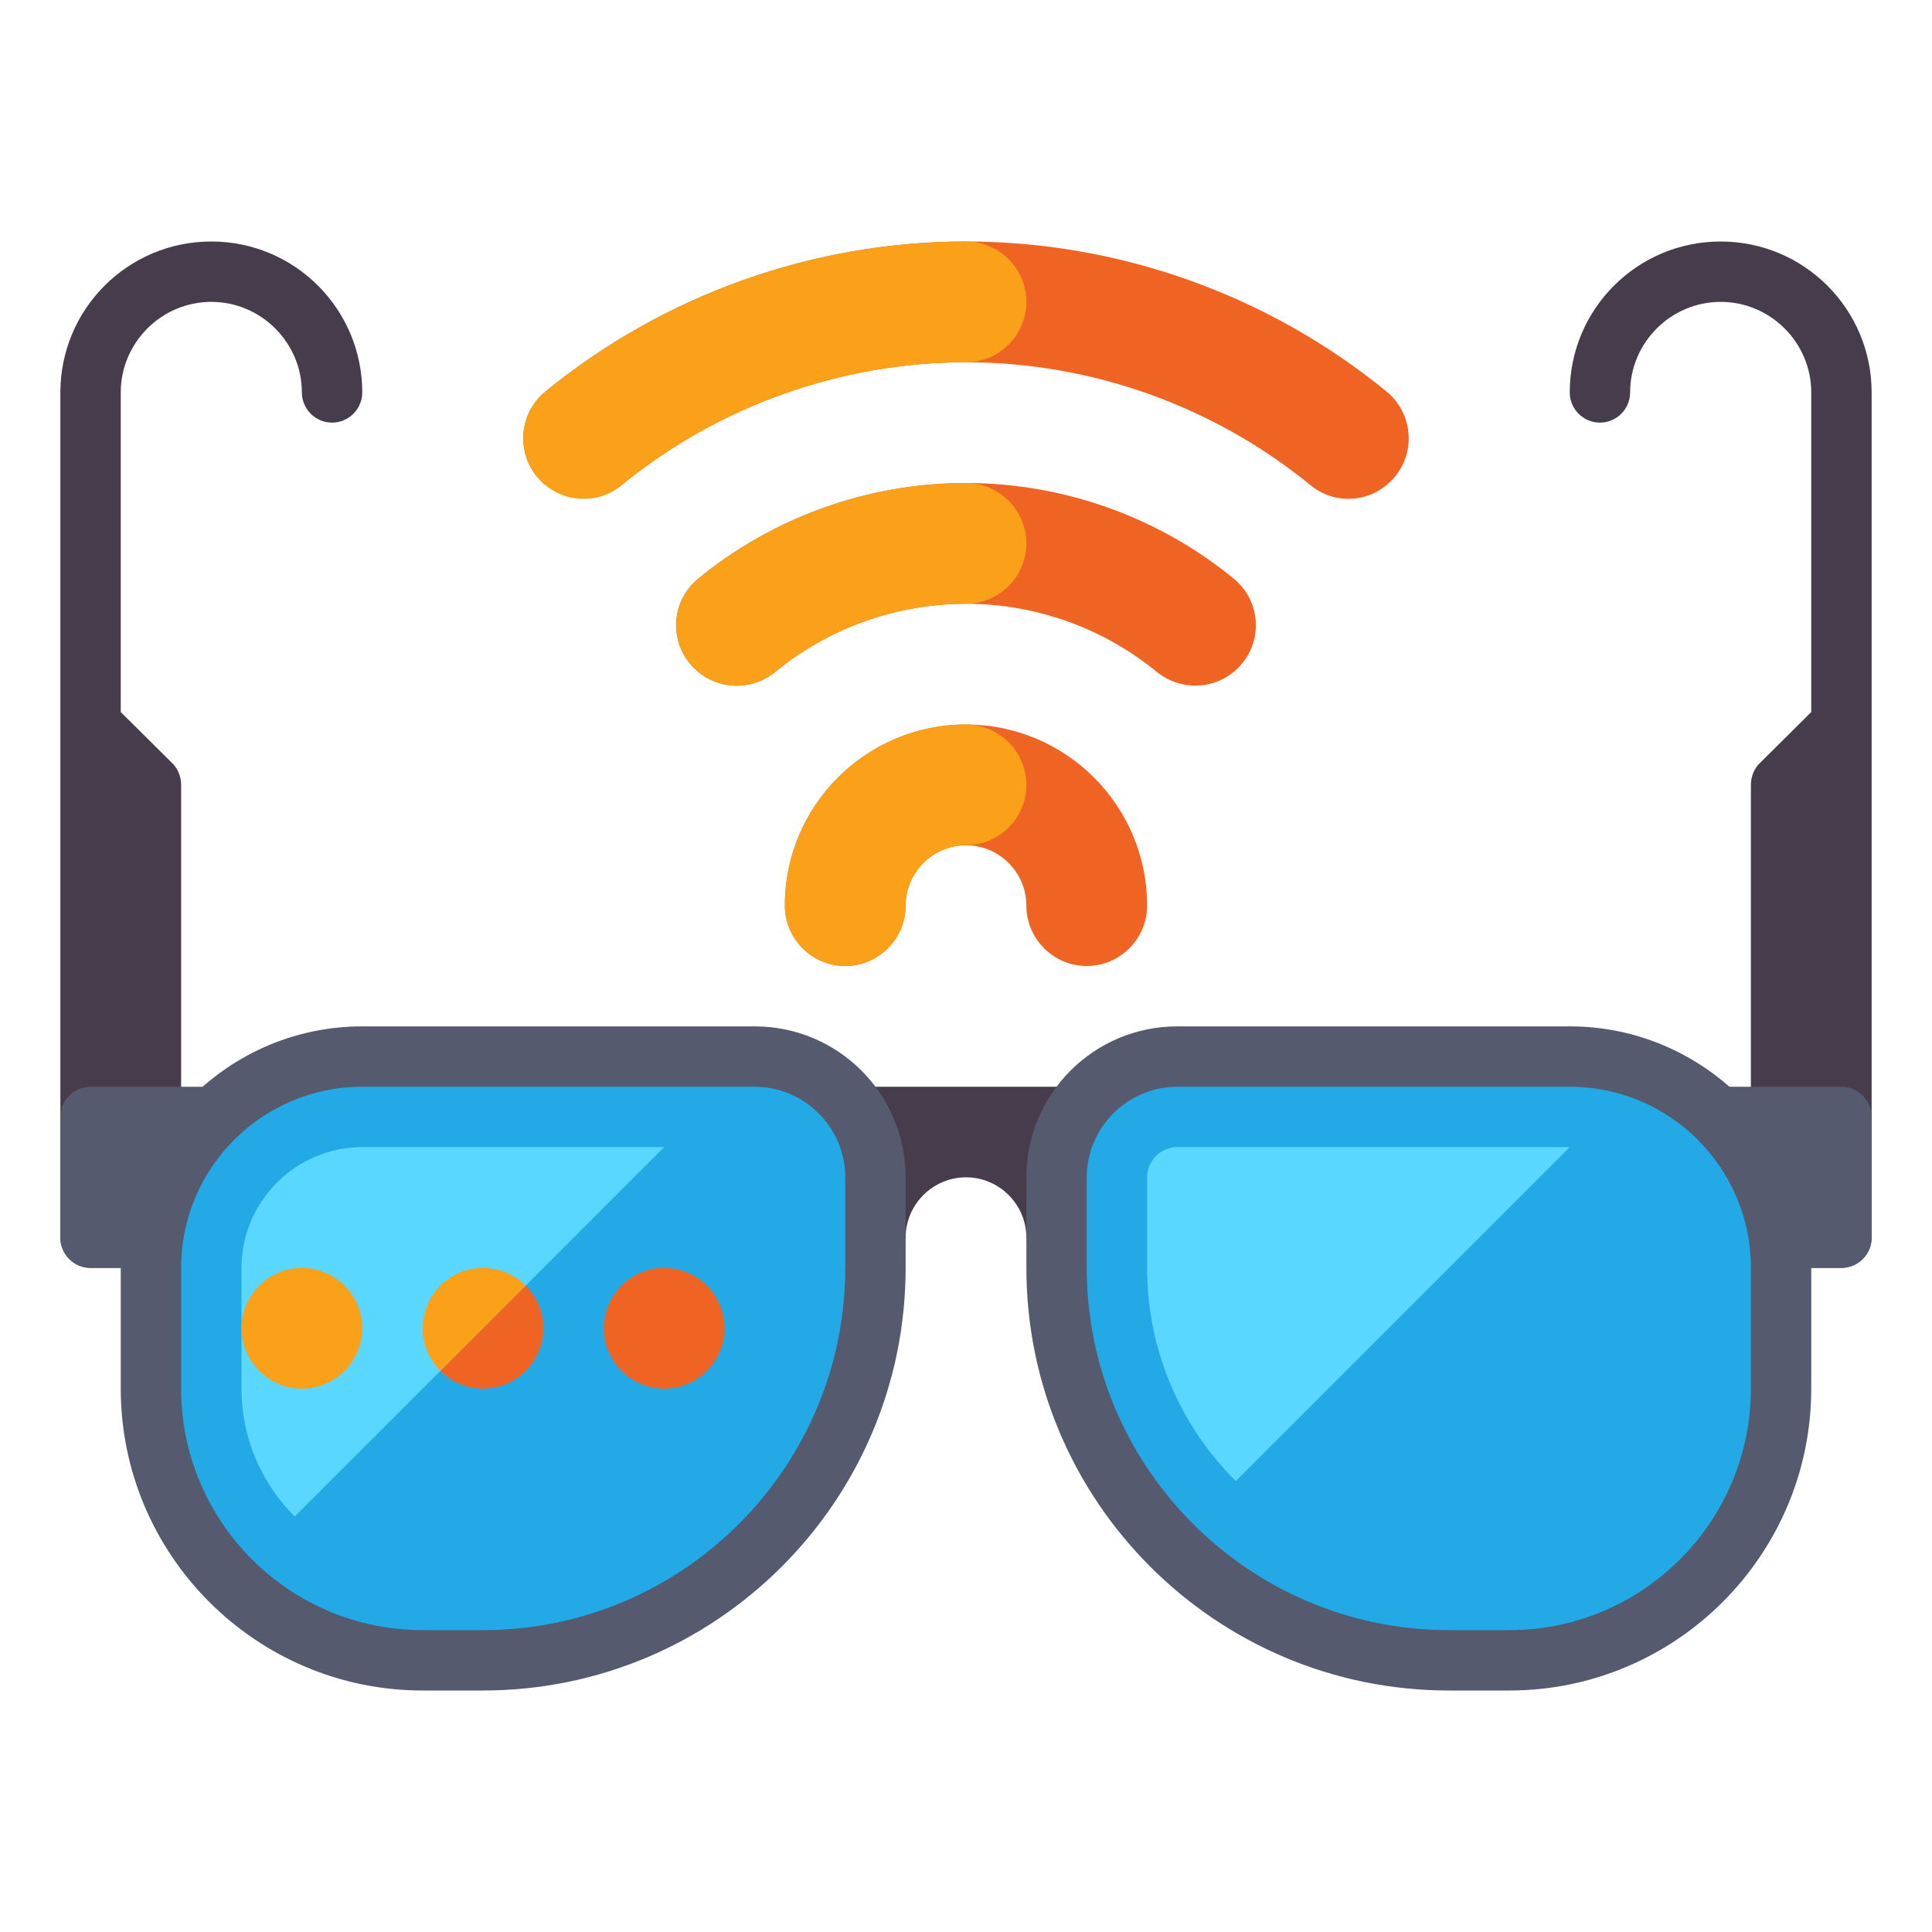 <svg version="1.2" xmlns="http://www.w3.org/2000/svg" viewBox="0 0 512 512" width="70" height="70">
	<title>Smart Eyewear App Deployment</title>
	<style>
		.s0 { fill: #f06423 } 
		.s1 { fill: #faa019 } 
		.s2 { fill: #463c4b } 
		.s3 { fill: #555a6e } 
		.s4 { fill: #23aae6 } 
		.s5 { fill: #5ad7ff } 
	</style>
	<g>
		<g>
			<g>
				<path class="s0" d="m357.3 132.2c-3.6 0-7.1-1.2-10.1-3.7-25.6-20.9-58-32.5-91.2-32.5-33.2 0-65.6 11.6-91.2 32.5-6.8 5.6-16.9 4.6-22.5-2.2-5.6-6.8-4.6-16.9 2.2-22.5 31.4-25.7 71-39.8 111.5-39.8 40.5 0 80.1 14.1 111.5 39.8 6.8 5.6 7.8 15.7 2.2 22.5-3.2 3.9-7.8 5.9-12.4 5.9z"/>
			</g>
			<g>
				<path class="s0" d="m316.8 181.7c-3.6 0-7.2-1.2-10.2-3.6-14.2-11.7-32.2-18.1-50.6-18.1-18.4 0-36.4 6.4-50.6 18.1-6.9 5.6-17 4.6-22.6-2.3-5.6-6.8-4.6-16.9 2.3-22.5 19.9-16.3 45.1-25.3 70.9-25.3 25.8 0 51 9 70.9 25.3 6.9 5.6 7.9 15.7 2.3 22.5-3.2 3.9-7.8 5.9-12.4 5.9z"/>
			</g>
			<g>
				<path class="s0" d="m288 256c-8.8 0-16-7.2-16-16 0-8.8-7.2-16-16-16-8.8 0-16 7.2-16 16 0 8.8-7.2 16-16 16-8.8 0-16-7.2-16-16 0-26.5 21.5-48 48-48 26.5 0 48 21.5 48 48 0 8.8-7.2 16-16 16z"/>
			</g>
			<g>
				<path class="s1" d="m154.7 132.2c-4.6 0-9.2-2-12.4-5.9-5.6-6.8-4.6-16.9 2.2-22.5 31.4-25.7 71-39.8 111.5-39.8 8.8 0 16 7.2 16 16 0 8.8-7.2 16-16 16-33.2 0-65.6 11.6-91.2 32.5-3 2.5-6.5 3.7-10.1 3.7z"/>
			</g>
			<g>
				<path class="s1" d="m195.2 181.7c-4.6 0-9.2-2-12.4-5.9-5.6-6.8-4.6-16.9 2.3-22.5 19.9-16.3 45.1-25.3 70.9-25.3 8.8 0 16 7.2 16 16 0 8.8-7.2 16-16 16-18.4 0-36.4 6.4-50.6 18.1-3 2.4-6.6 3.6-10.2 3.6z"/>
			</g>
			<g>
				<path class="s1" d="m224 256c-8.8 0-16-7.2-16-16 0-26.5 21.5-48 48-48 8.8 0 16 7.2 16 16 0 8.8-7.2 16-16 16-8.8 0-16 7.2-16 16 0 8.8-7.2 16-16 16z"/>
			</g>
		</g>
		<path class="s2" d="m56 64c-22.1 0-40 17.9-40 40v224c0 4.4 3.6 8 8 8h16c4.4 0 8-3.6 8-8v-120c0-2.1-0.8-4.2-2.3-5.7l-13.7-13.6v-84.7c0-13.2 10.8-24 24-24 13.2 0 24 10.8 24 24 0 4.4 3.6 8 8 8 4.4 0 8-3.6 8-8 0-22.1-17.9-40-40-40z"/>
		<path class="s2" d="m456 64c-22.1 0-40 17.9-40 40 0 4.4 3.6 8 8 8 4.4 0 8-3.6 8-8 0-13.2 10.8-24 24-24 13.2 0 24 10.8 24 24v84.7l-13.7 13.6c-1.5 1.5-2.3 3.6-2.3 5.7v120c0 4.4 3.6 8 8 8h16c4.4 0 8-3.6 8-8v-224c0-22.1-17.9-40-40-40z"/>
		<g>
			<path class="s3" d="m24 336h40v-48h-40c-4.4 0-8 3.6-8 8v32c0 4.4 3.6 8 8 8z"/>
		</g>
		<g>
			<path class="s3" d="m488 336h-40v-48h40c4.4 0 8 3.6 8 8v32c0 4.4-3.6 8-8 8z"/>
		</g>
		<g>
			<path class="s2" d="m224 288v40h16c0-8.8 7.2-16 16-16 8.8 0 16 7.2 16 16h16v-40z"/>
		</g>
		<g>
			<path class="s4" d="m128 440h-16c-39.8 0-72-32.2-72-72v-32c0-30.9 25.1-56 56-56h104c17.7 0 32 14.3 32 32v24c0 57.4-46.6 104-104 104z"/>
		</g>
		<g>
			<path class="s0" d="m96 352c0 8.8-7.2 16-16 16-8.8 0-16-7.2-16-16 0-8.8 7.2-16 16-16 8.8 0 16 7.2 16 16zm32-16c-8.8 0-16 7.2-16 16 0 8.8 7.2 16 16 16 8.8 0 16-7.2 16-16 0-8.8-7.2-16-16-16zm48 0c-8.8 0-16 7.2-16 16 0 8.8 7.2 16 16 16 8.8 0 16-7.2 16-16 0-8.8-7.2-16-16-16z"/>
		</g>
		<g>
			<path class="s4" d="m384 440h16c39.8 0 72-32.2 72-72v-32c0-30.9-25.1-56-56-56h-104c-17.7 0-32 14.3-32 32v24c0 57.4 46.6 104 104 104z"/>
		</g>
		<g>
			<path class="s5" d="m416 304h-104c-4.4 0-8 3.6-8 8v24c0 22.1 9 42.1 23.5 56.5z"/>
		</g>
		<g>
			<path class="s5" d="m176 304h-80c-17.6 0-32 14.4-32 32v32c0 13.2 5.4 25.2 14.1 33.9z"/>
		</g>
		<g>
			<g>
				<path fill-rule="evenodd" class="s1" d="m80 368c-8.8 0-16-7.2-16-16 0-8.8 7.2-16 16-16 8.8 0 16 7.2 16 16 0 8.8-7.2 16-16 16z"/>
			</g>
			<g>
				<path class="s1" d="m128 336c-8.8 0-16 7.2-16 16 0 4.4 1.8 8.4 4.7 11.3l22.6-22.6c-2.9-2.9-6.9-4.7-11.3-4.7z"/>
			</g>
		</g>
		<g>
			<path class="s3" d="m128 448h-16c-44.1 0-80-35.9-80-80v-32c0-35.3 28.7-64 64-64h104c22.1 0 40 17.9 40 40v24c0 61.8-50.2 112-112 112zm-32-160c-26.5 0-48 21.5-48 48v32c0 35.3 28.7 64 64 64h16c52.9 0 96-43.1 96-96v-24c0-13.2-10.8-24-24-24z"/>
		</g>
		<g>
			<path class="s3" d="m400 448h-16c-61.8 0-112-50.2-112-112v-24c0-22.1 17.9-40 40-40h104c35.3 0 64 28.7 64 64v32c0 44.1-35.9 80-80 80zm-88-160c-13.2 0-24 10.8-24 24v24c0 52.9 43.1 96 96 96h16c35.3 0 64-28.7 64-64v-32c0-26.5-21.5-48-48-48z"/>
		</g>
	</g>
</svg>